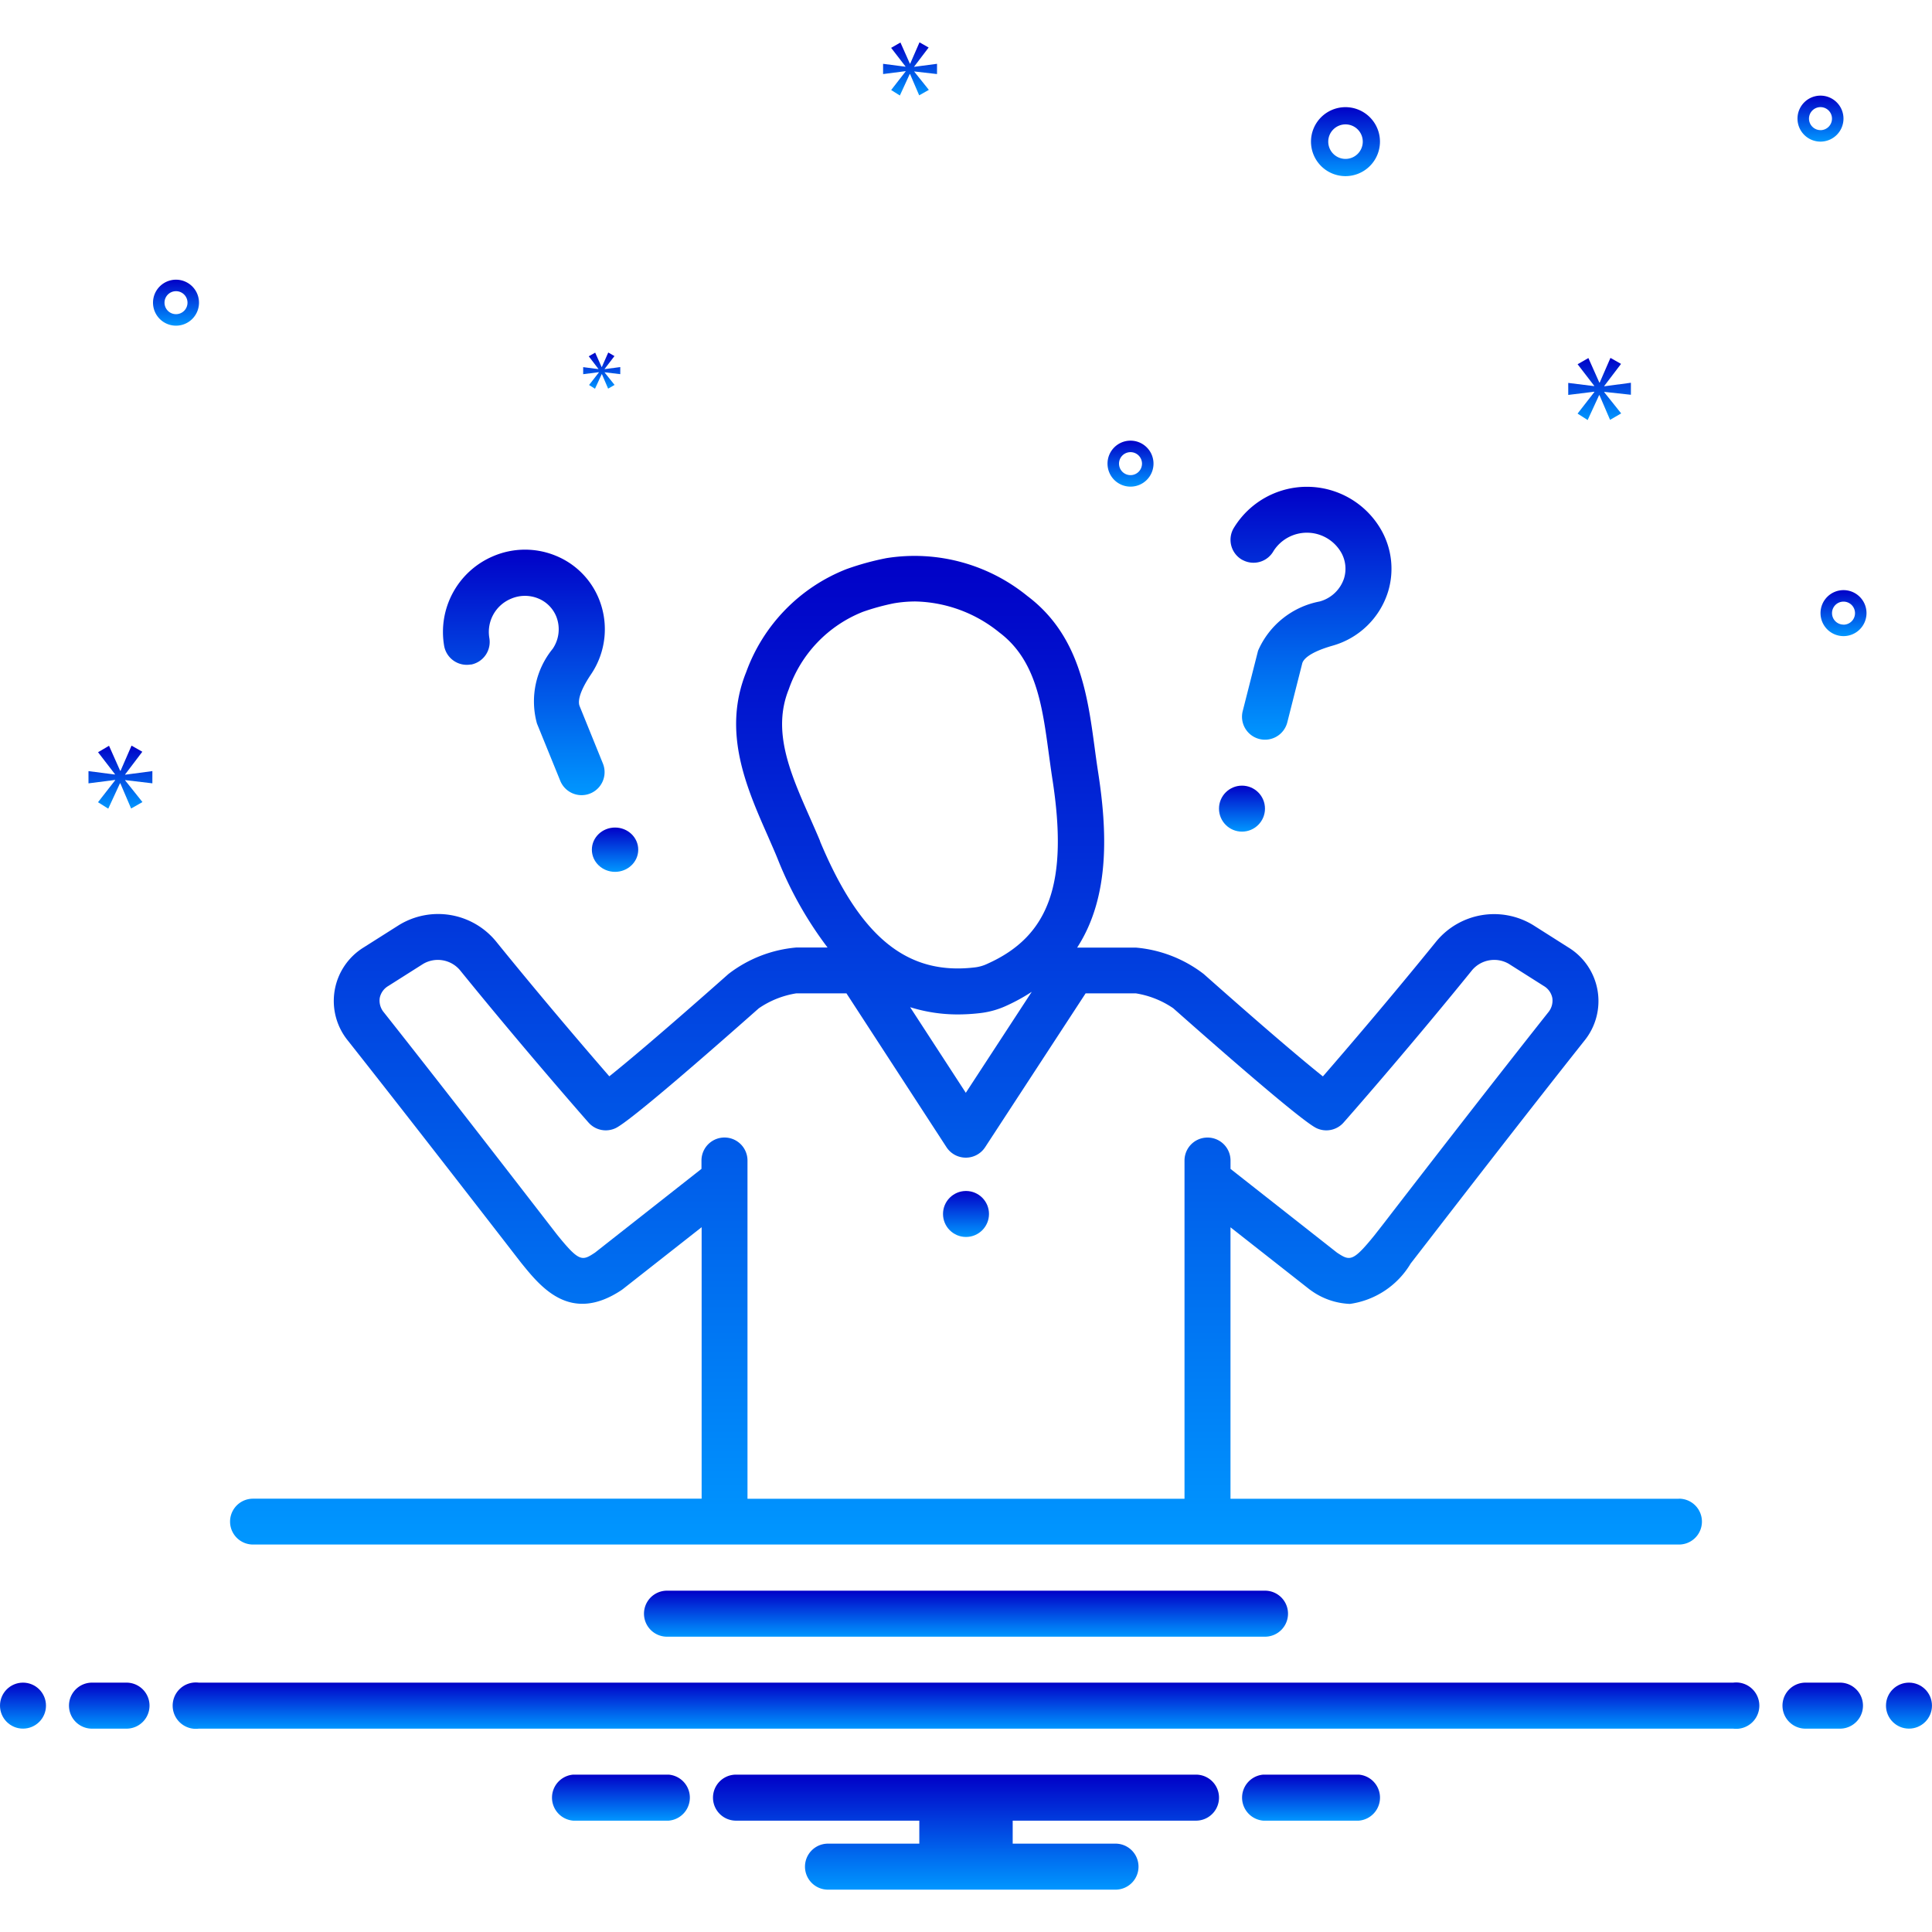 <svg xmlns="http://www.w3.org/2000/svg" xmlns:xlink="http://www.w3.org/1999/xlink" width="60" height="60" viewBox="0 0 60 60"><defs><linearGradient id="a" x1="0.5" x2="0.5" y2="1" gradientUnits="objectBoundingBox"><stop offset="0" stop-color="#0100c7"></stop><stop offset="1" stop-color="#0097ff"></stop></linearGradient><clipPath id="b"><rect width="60" height="60" transform="translate(-1049 -14347.019)" stroke="#000" stroke-width="1" fill="url(#a)"></rect></clipPath></defs><g transform="translate(1049 14347.019)" clip-path="url(#b)"><g transform="translate(-1049 -14347.019)"><path d="M52.143,46.546H38.214V38.115l2.445,1.921.047.034a2.211,2.211,0,0,0,1.217.424,2.621,2.621,0,0,0,1.887-1.255c.031-.039.232-.3.552-.713.985-1.274,3.034-3.925,4.838-6.2a1.952,1.952,0,0,0-.489-2.9l-1.091-.692a2.326,2.326,0,0,0-3.013.5c-1.441,1.779-2.84,3.408-3.523,4.195-.521-.415-1.588-1.306-3.7-3.179a4.015,4.015,0,0,0-2.114-.822h0l-.748,0c-.265,0-.54,0-1.07,0,1.034-1.594.928-3.661.65-5.456-.039-.25-.073-.5-.107-.755-.221-1.637-.472-3.491-2.09-4.708a5.55,5.55,0,0,0-4.374-1.176,8.514,8.514,0,0,0-1.242.341,5.417,5.417,0,0,0-3.116,3.2c-.752,1.863.008,3.583.678,5.1.1.233.206.466.3.7A11.649,11.649,0,0,0,25.7,29.425h-.214l-.748,0h0a4.015,4.015,0,0,0-2.115.823c-2.114,1.873-3.181,2.763-3.7,3.178-.683-.786-2.081-2.415-3.523-4.195a2.325,2.325,0,0,0-3.013-.5l-1.091.691a1.952,1.952,0,0,0-.488,2.9c1.8,2.278,3.853,4.93,4.838,6.2.321.415.521.674.552.712.605.748,1.521,1.88,3.1.833l.047-.034,2.445-1.921v8.431H7.857a.712.712,0,1,0,0,1.424H52.143a.712.712,0,1,0,0-1.424ZM25.47,26.124c-.1-.241-.208-.483-.314-.724-.611-1.382-1.188-2.688-.66-3.994A3.993,3.993,0,0,1,26.8,19a7.2,7.2,0,0,1,.962-.264,4.005,4.005,0,0,1,.663-.057,4.273,4.273,0,0,1,2.612.964c1.142.859,1.332,2.269,1.534,3.762.036.262.071.524.111.783.5,3.211-.083,4.873-2.007,5.738a1.246,1.246,0,0,1-.425.12c-2.084.239-3.539-.942-4.784-3.921ZM32.043,30.8l-2.049,3.138-1.729-2.659a4.922,4.922,0,0,0,1.481.225,5.908,5.908,0,0,0,.672-.039,2.676,2.676,0,0,0,.85-.237,5.778,5.778,0,0,0,.775-.427ZM37.5,35.328a.713.713,0,0,0-.714.712V46.546H23.214V36.041a.714.714,0,1,0-1.429,0V36.3L18.48,38.9c-.4.265-.488.3-1.179-.556-.034-.043-.226-.292-.531-.686-.987-1.276-3.04-3.932-4.848-6.217a.568.568,0,0,1-.129-.447.556.556,0,0,1,.262-.371l1.091-.691a.9.9,0,0,1,1.136.194c2.028,2.5,3.975,4.714,3.995,4.736a.715.715,0,0,0,.838.175c.452-.21,2.983-2.424,4.45-3.723a2.843,2.843,0,0,1,1.168-.465h0l.744,0,.81,0,3.107,4.778a.716.716,0,0,0,.6.325h0a.714.714,0,0,0,.6-.324l3.121-4.779.81,0,.745,0h0a2.849,2.849,0,0,1,1.166.463c1.469,1.3,4,3.515,4.452,3.725a.714.714,0,0,0,.838-.175c.02-.021,1.966-2.231,3.994-4.736a.9.9,0,0,1,1.136-.194l1.091.691a.556.556,0,0,1,.262.371.569.569,0,0,1-.128.447c-1.809,2.284-3.862,4.94-4.849,6.217-.3.394-.5.643-.532.687-.69.853-.777.821-1.179.556l-3.306-2.6v-.261A.713.713,0,0,0,37.5,35.328Z" fill="url(#a)"></path><path d="M39.286,49.4H20.714a.714.714,0,0,0,0,1.429H39.286a.714.714,0,0,0,0-1.429Z" fill="url(#a)"></path><circle cx="0.714" cy="0.714" r="0.714" transform="translate(29.286 36.987)" fill="url(#a)"></circle><path d="M38.581,17.386a.713.713,0,0,0,.971-.276,1.229,1.229,0,0,1,2.106.06,1.023,1.023,0,0,1,.083.79,1.1,1.1,0,0,1-.757.719,2.621,2.621,0,0,0-1.914,1.53l-.476,1.873a.713.713,0,0,0,.516.868.694.694,0,0,0,.176.022.715.715,0,0,0,.692-.538l.466-1.839c.034-.111.2-.33.937-.542a2.518,2.518,0,0,0,1.725-1.673,2.438,2.438,0,0,0-.19-1.884,2.656,2.656,0,0,0-4.611-.08.715.715,0,0,0,.276.972Z" fill="url(#a)"></path><circle cx="0.714" cy="0.714" r="0.714" transform="translate(37.857 24.399)" fill="url(#a)"></circle><path d="M14.623,20.64a.715.715,0,0,0,.573-.832,1.116,1.116,0,0,1,.675-1.214,1.089,1.089,0,0,1,.845-.008,1.02,1.02,0,0,1,.559.559,1.076,1.076,0,0,1-.112,1.006,2.582,2.582,0,0,0-.488,2.317L17.4,24.25a.714.714,0,1,0,1.323-.54L18,21.927c-.043-.106-.055-.375.352-.981A2.5,2.5,0,0,0,18.6,18.6a2.436,2.436,0,0,0-1.335-1.339,2.509,2.509,0,0,0-1.946.011,2.554,2.554,0,0,0-1.525,2.79.714.714,0,0,0,.832.573Z" fill="url(#a)"></path><ellipse cx="0.72" cy="0.688" rx="0.72" ry="0.688" transform="translate(18.381 25.7)" fill="url(#a)"></ellipse><path d="M41.786,5.47A1.071,1.071,0,1,0,40.714,4.4,1.071,1.071,0,0,0,41.786,5.47Zm0-1.607a.536.536,0,1,1-.536.536A.536.536,0,0,1,41.786,3.863Z" fill="url(#a)"></path><path d="M57.252,18.327a.714.714,0,1,0,.714.714.714.714,0,0,0-.714-.714Zm0,1.071a.357.357,0,1,1,.357-.357A.357.357,0,0,1,57.252,19.4Z" fill="url(#a)"></path><path d="M35.109,13.685a.714.714,0,1,0,.714.714A.714.714,0,0,0,35.109,13.685Zm0,1.071a.357.357,0,1,1,.357-.357.357.357,0,0,1-.357.357Z" fill="url(#a)"></path><path d="M56.537,2.97a.714.714,0,1,0,.714.714A.714.714,0,0,0,56.537,2.97Zm0,1.071a.357.357,0,1,1,.357-.357A.357.357,0,0,1,56.537,4.042Z" fill="url(#a)"></path><path d="M6.18,9.4a.714.714,0,1,0-.714.714A.714.714,0,0,0,6.18,9.4Zm-1.071,0a.357.357,0,1,1,.357.357A.357.357,0,0,1,5.109,9.4Z" fill="url(#a)"></path><path d="M3.889,24.046l.531-.7-.335-.19-.341.782H3.732l-.346-.777-.341.2.525.682v.011l-.822-.106v.38l.827-.106v.011l-.531.681.318.2.364-.788h.011l.335.783.352-.2-.536-.671v-.011l.844.1v-.38l-.844.112Z" fill="url(#a)"></path><path d="M18.6,11.565l-.306.392.184.116.209-.454h.006l.193.451.2-.116-.309-.386v-.006l.486.058V11.4l-.486.064v-.006l.306-.4-.193-.11-.2.451h-.006l-.2-.447-.2.113.3.392v.006l-.473-.061v.219l.476-.061Z" fill="url(#a)"></path><path d="M50.649,12.26v-.373l-.827.11v-.011l.521-.685-.329-.186-.334.767h-.011l-.34-.762-.335.192.515.669v.011l-.806-.1v.373l.811-.1v.011l-.521.669.313.2.356-.773h.011l.329.767.345-.2-.526-.658v-.011Z" fill="url(#a)"></path><path d="M28.391,2.067l.449-.591-.284-.161-.289.662h-.01l-.293-.657-.289.166.445.577v.009l-.695-.09V2.3l.7-.09v.009l-.449.577.27.17.307-.667h.009l.284.662.3-.17-.454-.567V2.219L29.1,2.3V1.982l-.714.094Z" fill="url(#a)"></path><circle cx="0.714" cy="0.714" r="0.714" transform="translate(0 52.256)" fill="url(#a)"></circle><path d="M3.929,52.256H2.857a.714.714,0,0,0,0,1.429H3.929a.714.714,0,0,0,0-1.429Z" fill="url(#a)"></path><path d="M57.143,52.256H56.071a.714.714,0,0,0,0,1.429h1.071a.714.714,0,0,0,0-1.429Z" fill="url(#a)"></path><circle cx="0.714" cy="0.714" r="0.714" transform="translate(58.571 52.256)" fill="url(#a)"></circle><path d="M42.2,55.113H39.231a.717.717,0,0,0,0,1.429H42.2a.717.717,0,0,0,0-1.429Z" fill="url(#a)"></path><path d="M20.769,55.113H17.8a.717.717,0,0,0,0,1.429h2.967a.717.717,0,0,0,0-1.429Z" fill="url(#a)"></path><path d="M37.143,55.113H22.857a.714.714,0,0,0,0,1.429H28.55v.714H25.714a.714.714,0,0,0,0,1.429h8.929a.714.714,0,1,0,0-1.429H31.45v-.714h5.693a.714.714,0,1,0,0-1.429Z" fill="url(#a)"></path><path d="M53.829,53.685H6.171a.72.72,0,1,1,0-1.429H53.829a.72.72,0,1,1,0,1.429Z" fill="url(#a)"></path></g></g></svg>